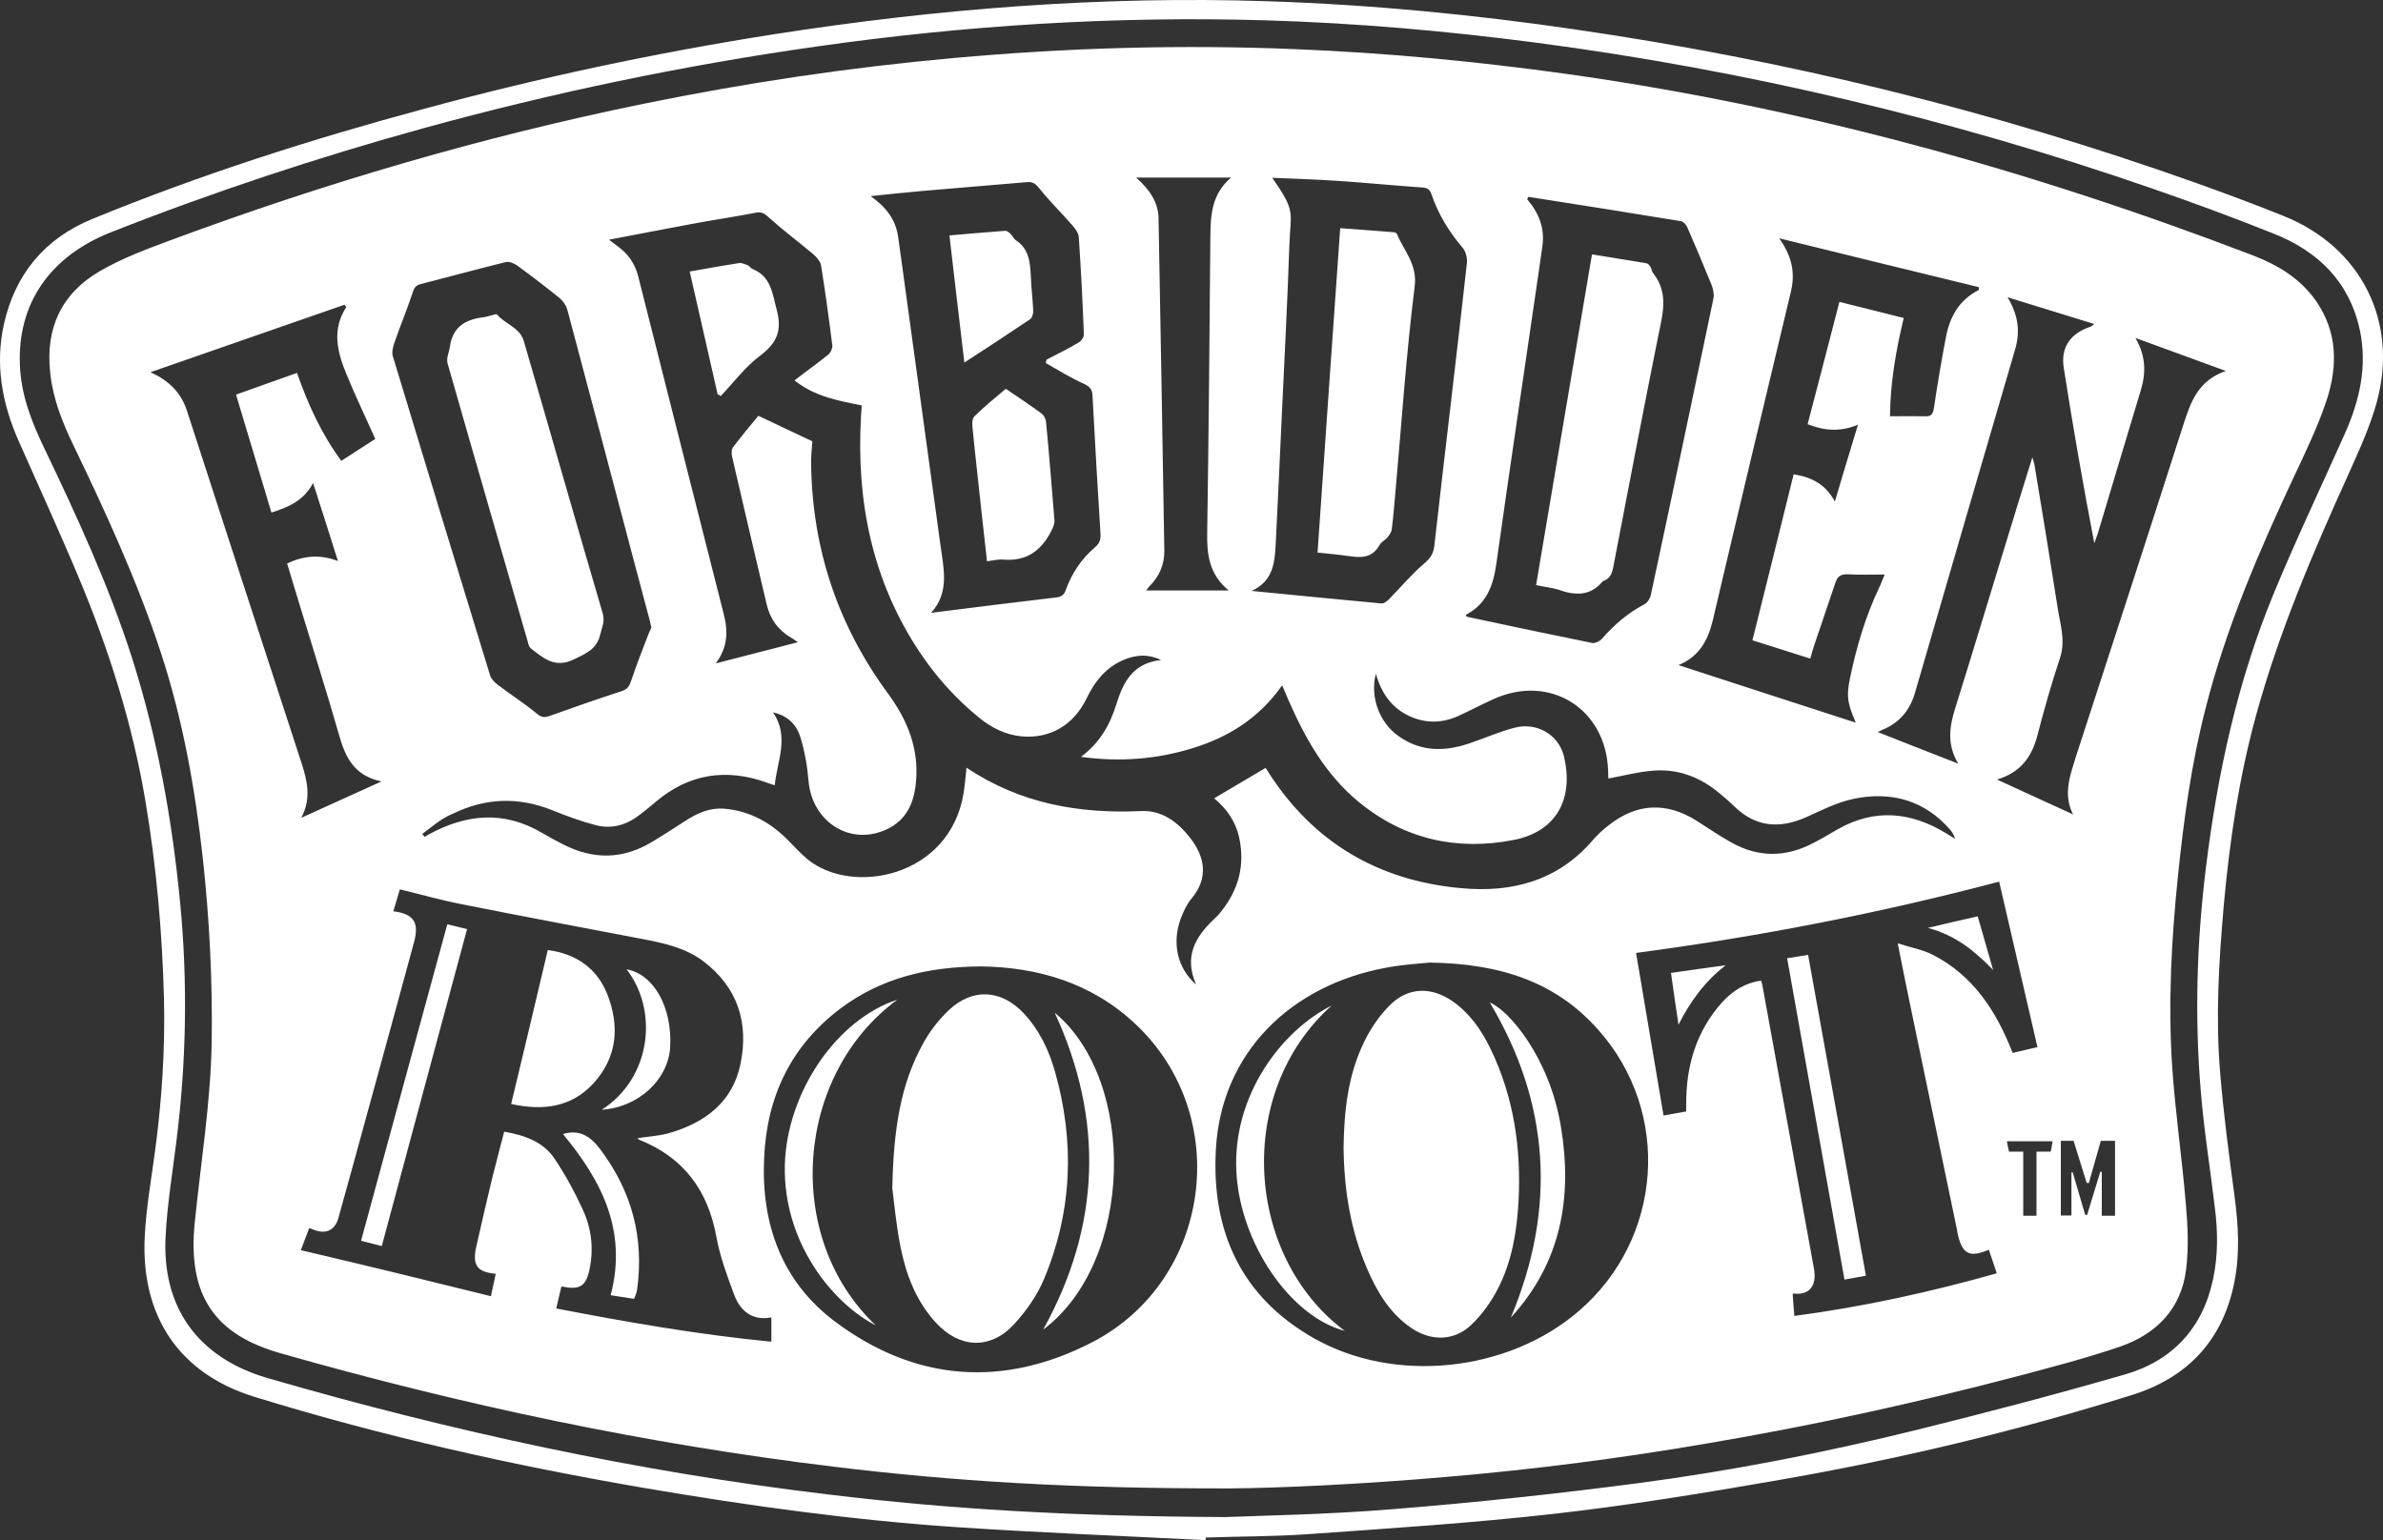 <?xml version="1.0" encoding="UTF-8"?>
<svg xmlns="http://www.w3.org/2000/svg" id="Layer_1" viewBox="0 0 989.08 639.42">
  <rect x="0" y="0" width="989.08" height="639.42" fill="#333333" stroke="none"/>
  <defs>
    <style>.cls-1{fill:#fff;}</style>
  </defs>
  <g id="Layer_1-2">
    <g id="Layer_1-3">
      <path class="cls-1" d="M500.36,639.42c-34.4-1.8-68.8-3.1-103.1-5.4-43.4-2.9-86.5-8.9-129.4-16.2-54.8-9.4-109-21.5-162.2-37.9-30.9-9.5-47.2-33-45.6-66.4.6-11.9,2.7-23.8,4.3-35.7,2.8-20.9,4.2-42,3.7-63.1-.7-27.4-3.1-54.6-7.6-81.6-5.3-31.8-14.9-62.4-27.3-92.2-8.1-19.4-16.9-38.6-25.4-57.8-6.9-15.6-9.9-31.8-6.1-48.7,4.7-20.8,17.1-35.5,36.6-43.5,44.8-18.4,90.9-33.1,137.6-45.7,47.9-13,96.3-23.3,145.4-31C389.16,3.62,457.46-1.78,526.26.52c42.7,1.4,85.2,5.5,127.5,11.7,87.6,12.7,173.2,33.7,256.8,63.4,12.6,4.5,25,9.1,37.4,14.1,32,12.9,47.6,43.7,38.6,77-2.8,10.3-7.4,20.3-11.8,30.1-14.8,32.7-28.9,65.6-38.4,100.3-7.1,25.9-11,52.4-13.4,79.1-2,22.9-3.4,45.8-1.5,68.8,1.4,17.3,3.7,34.4,6,51.6,1.6,12,2.3,23.9-.1,35.8-4.8,24.1-19.5,39.6-42.7,46.8-48.1,15-97.1,26.7-146.8,35.3-31,5.4-62.1,10.5-93.3,14-33.8,3.8-67.8,6-101.7,8.4-14.1,1-28.3.9-42.4,1.4,0,.4-.1.7-.1,1.1ZM508.66,629.82c14-.6,41.9-1,69.7-3.3,33.7-2.7,67.5-6.3,101-10.7,39-5.1,77.6-12.7,115.8-22.1,29.1-7.2,58.1-14.8,86.8-23.1,19.7-5.7,32.3-19.2,36.6-39.6,2.1-9.9,2-19.9.7-29.9-1.9-16-4.5-32-5.8-48-2.6-30.9-1.7-61.8,2.1-92.7,4.8-39.2,13.1-77.6,28.2-114.1,9.2-22.3,19.6-44.1,29.4-66.1,6.2-13.8,9.5-28.1,6.3-43.2-4.3-20-17.3-32.7-35.7-40-16.7-6.7-33.6-12.9-50.6-18.8-83.2-28.8-168.3-49-255.5-60.5-37.5-4.9-75.1-8.2-112.8-9.3-62.3-1.8-124.3,2.1-186,10.9-55,7.8-109.2,19.1-162.7,33.8-44.2,12.2-87.5,26.5-130.1,43.3-25.4,10-38.9,29.7-37.8,55.3.5,12.1,4.7,23.1,9.9,33.9,13.7,28.6,27,57.4,36.7,87.7,10.5,33.1,16.6,67,19.9,101.4,3.2,33.2,2.6,66.4-1.6,99.5-1.6,12.8-3.7,25.6-4.4,38.5-1.8,30.1,13.5,51,42.3,59.4,76.3,22.1,153.7,38.9,232.6,48.3,50.2,6.1,100.5,9.1,165,9.4Z"></path>
      <path class="cls-1" d="M510.46,617.92c-65.7.1-115.1-3-164.3-9-77.8-9.4-154.3-25.6-229.7-47.1-27.1-7.7-38.8-23.7-35.6-54.5,2.5-24.7,6.5-49.2,7-74.1.4-25.8-.9-51.5-3.7-77.1-3.2-28.9-8.3-57.5-17.4-85.2-9.8-29.8-22.9-58.3-36.5-86.5-4.5-9.4-8.3-19-9.4-29.5-2.1-18.4,4.5-33,20.5-42.3,9.1-5.3,19.2-9.1,29.2-12.8,64.1-23.8,129.4-43,196.4-56.7,42.5-8.7,85.3-15.1,128.5-19,47.4-4.3,94.8-5.7,142.4-3.7,37.2,1.5,74.2,5,111.1,10.1,98.4,13.7,193.5,40,286.1,75.5,10.4,4,19.7,9.6,26.2,18.9,8.9,12.8,9.1,26.9,4.5,41-3.6,10.9-8.7,21.5-13.6,31.9-14.6,31.2-28.2,62.7-36.7,96.2-5.9,22.9-9.1,46.3-11.5,69.8-2.7,26.2-4.1,52.5-2.4,78.8,1.3,19.1,4.1,38.2,5.7,57.3.8,9,1.2,18.2.1,27.1-2,16.3-12.3,26.8-27.3,32-14,4.8-28.3,8.5-42.6,12.3-42.3,11.1-85,20.5-128.1,27.8-36,6.2-72.2,10.9-108.7,14-35.4,3.1-70.8,4.7-90.2,4.8ZM175.26,346.22c.3.4.7.8,1,1.2.6-.3,1.2-.7,1.7-1,15.6-8.5,31.2-10,47.1-.6,2.9,1.7,5.8,3.3,8.8,4.8,12.4,6.3,24.6,6.2,36.6-1,4.9-2.9,9.7-6.1,14.6-9.2,4.7-3,9.6-5.1,15.4-4.7,11.1.9,20,6.1,27.5,14,2.3,2.4,4.6,4.8,7.2,7,18.5,15.2,59.1,7.6,64.8-27.5.5-3.3.8-6.7,1.2-10.5,22.3,14.9,46.7,19.2,72.5,18,8.7-.4,15.2,4.6,20.3,11.1,6,7.7,7.9,16.5.6,25.2-2,2.4-3.4,5.5-4.5,8.4-3.7,10.1-1.4,20.6,6.4,27.3-5.1-11.5-.4-19.7,7.3-27,1.1-1,2.1-2,3-3.2,7.4-9.2,10.1-19.5,7.5-31.1-1.5-6.6-5.3-11.8-10.3-16,7.2-4.3,14.2-8.4,21.3-12.6-.1-.1.1,0,.1.1.4.5.8,1.1,1.1,1.7,18.7,29.2,45.7,45,79.9,48.1,21.1,2,40.3-3,54.8-20,1.9-2.2,4.1-4.2,6.4-6,11.7-9.3,24-9.9,36.6-2,4.7,3,9.4,6.2,14.2,8.9,11.2,6.4,22.6,6.4,34,.5,3.6-1.8,7-3.9,10.5-5.9,15.2-8.6,30.1-7.2,44.7,1.6,1.3.8,2.6,1.6,3.9,2.4-.4-1.5-1.1-2.6-1.9-3.6-10.7-12.4-24.6-16.2-40.1-13-6.8,1.4-13.3,4.7-19.7,7.6-11.2,5-21.2,4.2-30.2-4.7-1.9-1.9-4-3.6-6-5.3-7.8-6.5-16.8-10-26.9-9.3-6.4.4-12.7,2.1-19.1,3.3,0-.6-.1-1.9-.1-3.2-.8-25.7-24-40.3-47.3-29.9-5,2.2-9.8,4.8-14.8,7.1-6.7,3-13.4,3.2-20.1.2-7.6-3.4-11.9-9.6-14.2-17.7-2.5,9.5,1.4,20.2,9.3,25.8,9.3,6.7,19.4,6.6,29.8,3,6.2-2.1,12.2-4.8,18.5-6.4,9.1-2.4,18.3,2.8,20.5,12,4,17.1-2.7,31-20.9,34.6-23.6,4.6-45.4-.3-64.2-15.7-13.8-11.3-22.3-26.4-29.3-42.4-.8-1.9-1.6-3.8-2.6-6.1-9.6,13.7-22.4,21.6-37.5,26.2-14.8,4.5-29.8,5.7-46,3.5,8-6,12.1-13.5,14.7-21.9,2.8-8.9,6.7-17.1,18.6-18.3-5.5-2.6-10-2.1-14.5-.5-8,3-12.9,9-16.5,16.5-5.4,11.1-15.2,16.7-26.8,15.7-6.7-.6-12.5-3.5-17.7-7.7-9.6-7.8-17.8-16.9-24.7-27.2-19.8-29.7-26.4-62.8-24.4-97.9.1-1.6.2-3.1.3-4.6-9.9-2-19.5-3.7-27.9-10.4,4.9-3.8,9.6-7.1,14-10.7,1-.8,1.8-2.6,1.7-3.8-1.4-11.1-2.9-22.2-4.7-33.3-.3-1.6-1.8-3.3-3.1-4.5-6.1-5.1-12.5-9.9-18.4-15.2-1.8-1.6-3-2.7-5.7-2.1-8.5,1.7-17.1,2.9-25.6,4.5-11.5,2.1-22.9,4.4-35.2,6.7,1.7,1.3,2.7,2,3.7,2.8,4.3,3.1,7.1,7.2,8.4,12.3,11.8,46.7,23.6,93.5,35.5,140.2,1.9,7.3,1.7,14-3.3,20.6,11.5-3,22.5-5.8,34.1-8.8-1.2-.8-1.9-1.4-2.7-1.8-5.5-3.2-8.9-7.9-10.3-14.1-4.8-20.4-9.6-40.7-14.3-61.1-.3-1.3-.3-3.1.5-4.1,3.4-4.5,7.1-8.9,10.4-12.9,7.8,3.7,15,7.1,22.4,10.6-.2,3-.6,6.3-.5,9.6.5,35.1,11.1,66.8,31.9,95.1,7.4,10.1,12.2,21,11.8,33.7-.3,9.7-2.9,18.6-13,23-15.1,6.5-30.5-3.8-31.8-20.7-.5-6-1.6-12.2-3.4-18s-6-9-11.3-10.2c6.9,10.2,1.7,20.1.7,30.3-1.3-.4-2.4-.8-3.5-1.2-16.7-5.9-32-3.6-45.7,7.9-2.1,1.8-4.3,3.6-6.5,5.3-5.4,4.3-11.6,6.3-18.4,4.6-6.2-1.6-12.2-3.8-18.1-6.2-14.1-5.7-27.9-5.2-41.4,1.4-5,2-8.7,5.5-12.7,8.4ZM203.76,538.12c.8-3.7,1.4-6.5,2-9.3-7.7-.7-9.8-3.5-8.1-11.2,2.1-9.5,4.4-19,6.6-28.4,1.6-6.4,3.3-12.8,5-19.4,8.6,1.5,16.2,4.2,20.9,11.2,4.5,6.7,8.4,13.9,11.8,21.3,3.5,7.6,4.5,15.9,2.8,24.3-1.5,7.5-4.1,9-11.5,7.5-.2,0-.4.2-.3.2-.7,3-1.4,5.8-2.1,8.9,29.5,5.7,59.4,10.9,89.3,13.8v-10.1c-7.8,1.5-12.8-2.5-15.4-9.3-2.9-7.8-5.9-15.8-7.4-24-3.5-19.5-13.7-33.2-32.2-40.5-.2-.1-.4-.5-.5-.6,4.3-.7,8.6-.9,12.7-2,15.1-4.3,26.7-12.8,30-28.9,3.5-17-1.2-31.8-15.5-42.6-7.5-5.6-16.4-7.5-25.3-9.2-25.1-4.8-50.2-9.5-75.3-14.5-8.6-1.7-17-4.1-25.3-6.1-1,3.3-1.8,6.2-2.7,9.1,8.5,1.1,10.8,4.6,8.6,12.8-6.5,23.9-13,47.8-19.6,71.7-3.9,14.3-7.8,28.5-11.8,42.8-1.4,5-4.9,6.8-9.8,5.1-.8-.3-1.6-.6-2.3-.9-1.1,3-2.2,5.7-3.5,9.2,26.5,6.2,52.7,12.6,78.9,19.1ZM407.26,401.22c-22.1.1-41.4,4.8-58.2,17.3-20.7,15.5-30.8,36.7-31.9,62.2-1.3,27.4,7.3,51.4,29.5,68,33.3,24.9,69.8,27.5,106.5,8.6,49.7-25.6,58.8-93.9,18.2-132.1-18.3-17.3-40.9-23.7-64.1-24ZM593.36,399.62c-3.9.4-11.3.8-18.4,2.2-39.1,7.3-68.1,35.1-70.3,75.4-1.9,33.7,10.3,61,40.4,78.2,33.8,19.3,80.8,14.2,110.2-11.1,34.9-30,38.7-82.4,8.1-116.8-17.6-19.9-40.7-27.5-70-27.9ZM679.06,395.62c3.8,22.5,7.6,44.9,11.4,67.5,3.5-.6,6.5-1.2,9.4-1.7v-2.7c-.1-16,4.1-30.6,15-42.7,4.3-4.7,9.5-8,16.1-8.9.2.8.4,1.3.5,1.8,4.5,24.9,9.1,49.8,13.6,74.7,2.6,14.3,5.2,28.6,7.8,42.9,1.4,7.4-2,11.3-8.4,10.5-.2,0-.4.2-.4.2.2,3,.4,5.8.7,9.1,28.6-3.8,56.5-9.9,84-17.7-1.2-3.6-2.2-6.7-3.3-9.8-8,3.5-11.2,1.8-13-7-.1-.3-.1-.5-.1-.8-6.6-31.7-13.2-63.4-19.8-95.1-1.6-7.6-3.1-15.3-4.9-24.3,5.5,1.8,10.3,2.6,14.4,4.7,17,8.6,26.6,23.6,33.3,40.8,3.6-.8,6.7-1.6,10.3-2.4-5.3-23-10.6-45.7-15.9-68.7-49.6,13.1-99.5,22.8-150.7,29.6ZM860.46,338.12c-3.3-6.4-2.3-12.7-.4-18.9.5-1.5.9-3.1,1.4-4.6,15-46.1,30-92.2,44.8-138.4,3-9.3,6.1-18.3,17.6-22.2-13-4.8-24.7-9-37.5-13.7,4.5,7.9,4.3,14.8,2.1,22-6,19.7-11.8,39.5-17.8,59.3-.4,1.3-1,2.6-1.4,3.9-4.7-24.4-8.9-48.6-12.7-72.9-1.3-8.6,2.9-14.2,11.1-17,.4-.1.7-.5,1.6-1.1-12.1-3.7-23.6-7.3-36-11.1,4.4,7.3,5.3,14.1,3.2,21.4-13.9,47.5-27.8,95.1-41.6,142.7-2.1,7.3-6.4,12.5-13.4,15.4-.5.2-1,.5-2.1,1,11.3,4.5,21.9,8.6,33.4,13.1-4.8-8.1-3.6-15.5-1.2-23.1,6.9-22.1,13.6-44.3,20.4-66.5,3.7-12.2,7.5-24.4,11.6-37.6.5,2,.9,3,1,4,3.2,19.3,6.4,38.7,9.4,58,1,7,3.5,13.8,1.1,21.2-3.5,10.6-6.6,21.4-9.4,32.2-2.3,9-7,15.5-16.8,18.4,10.8,5,21.2,9.7,31.6,14.5ZM434.06,150.72c.1-.5.2-.9.3-1.4,4.4-2.3,9-4.5,13.3-7.1,1.1-.6,2.3-2.3,2.2-3.5-.5-13.5-1.2-26.9-2.1-40.3-.1-1.7-1.5-3.5-2.7-4.9-4.4-5.1-9.3-9.8-13.5-15.1-1.6-2-2.8-3.1-5.4-2.8-14.6,1.3-29.2,2.4-43.8,3.7-6.7.6-13.4,1.3-21,2.1,6.5,4.6,10.4,9.8,11.4,16.8.5,3.8,1.1,7.7,1.6,11.5,5.3,38.7,10.6,77.4,15.9,116,1.3,9.9,4.1,20-3.8,28.7,17.6-2.2,34.8-4.4,52-6.4,2.2-.3,3.2-1.1,3.9-3.1,2.5-6.9,6.5-12.9,12-17.6,2-1.7,2.6-3.3,2.4-5.8-1.2-19-2.3-38.1-3.3-57.1-.1-2.6-.9-3.8-3.4-5-5.6-2.5-10.7-5.7-16-8.7ZM270.36,260.52c-.3-1.2-.5-2.1-.7-3-2.5-9.4-5-18.8-7.5-28.2-8.9-33.6-17.7-67.2-26.7-100.8-.5-1.7-1.7-3.5-3.1-4.7-5.8-4.7-11.7-9.2-17.7-13.6-1.3-.9-3.4-1.8-4.8-1.4-11.8,2.9-23.5,6.1-35.2,9.1-2.1.5-2.8,1.6-3.4,3.6-2.3,7-5.2,13.9-7.6,20.9-.6,1.7-1.1,3.9-.6,5.5,13.4,44.2,26.8,88.4,40.4,132.6.5,1.5,2,2.9,3.3,3.9,5.3,4,10.9,7.6,16,11.8,1.8,1.5,3,1.8,5.1,1.1,10-3.6,20.1-7.1,30.2-10.4,2.4-.8,3.2-2.1,3.9-4.3,2.2-6.5,4.7-13,7.2-19.4.4-1,.9-1.9,1.2-2.7ZM634.36,81.72c-.2.3-.3.7-.5,1,4.9,5.7,7.4,12.1,6.3,19.6-.6,4-1.1,7.9-1.7,11.9-5.8,40-11.8,79.9-17.4,119.9-1.3,9-4,16.5-12.4,21-.1.1-.2.4-.2.6.2.1.4.3.7.4,17.2,3.7,34.4,7.3,51.6,10.8,1.2.3,3.2-.7,4.1-1.7,5.1-5.8,10.7-10.7,17.6-14.3,1.3-.7,2.4-2.4,2.7-3.8,8.8-41,17.4-82.1,26-123.1.4-1.8-.1-3.9-.7-5.6-3.3-8.1-6.7-16.2-10.2-24.2-.4-1-1.6-2.2-2.6-2.4-21.2-3.5-42.3-6.8-63.3-10.1ZM519.46,245.32c18.6,1.8,36.3,3.6,53.9,5.2,1.1.1,2.5-1,3.4-2,4.8-4.9,9.3-10.3,14.5-14.7,2.6-2.2,3.8-4.3,4.1-7.5,2.2-19.9,4.6-39.7,6.9-59.6,2.2-19.2,4.5-38.4,6.6-57.6.2-2.1-.5-4.8-1.9-6.4-5.6-6.6-10-13.8-12.8-22-.7-2.2-1.9-2.8-4-2.9-11.4-.8-22.9-1.9-34.3-2.7-9.1-.6-18.2-.9-27.8-1.3,9.9,14.2,7.6,13.9,7.1,27.9-.8,24-2.1,48-3.2,71.9-.8,17.6-1.6,35.2-2.5,52.8-.4,7.6-1.3,15-10,18.9ZM696.66,276.12c24.8,8.1,49.2,16,73.6,23.9-3.5-8.1-3.9-10.9-2.5-18,2.7-13.2,6.5-26.1,12.3-38.3.7-1.4,1.2-2.9,2.2-5.2-5.5,0-10.4.2-15.3-.1-2.7-.1-4.2.7-5.1,3.3-2.9,8.6-5.8,17.1-8.7,25.7-.7,2-1.2,3.9-1.8,6-8.2-2.6-16-5.1-24-7.6,5.8-23.3,11.5-46.1,17.1-68.9,7.7,1.2,13.4,4.3,17.1,11.3,3.2-10.8,6.3-21,9.6-31.9-7.4,3.1-14,2.5-20.9-.2,4.5-17.1,8.8-33.8,13.2-50.8,9.2,2.3,17.8,4.5,26.7,6.7-3.3,13.7-5.6,27.1-5.7,40.8,5.2,0,10-.1,14.8,0,2.4.1,3-1,3.4-3.3,1.5-9.9,3.1-19.7,5-29.5,1.6-8.5,5.5-15.5,13.6-19.6.1-.1,0-.4.1-1.2-27.2-6.6-54.5-13.3-82.9-20.3,5.3,7.4,6.7,14.3,4.9,22-10.9,45.6-21.8,91.2-32.5,136.8-2.1,8.6-5.9,15-14.2,18.4ZM62.46,154.52c7.6,3.5,12.6,8.3,15.1,15.9,15.8,48.9,31.8,97.8,47.7,146.7,2.3,7.2,4,14.4-.2,22.4,11.3-5.1,21.7-9.9,33.3-15.1-11.6-2.4-15.1-10.3-17.7-19.5-5.1-17.9-10.8-35.7-16.2-53.5-1.8-5.8-3.5-11.6-5.3-17.5,6.9-3.2,13.6-3.9,21.1-1-3.5-11.2-6.8-21.4-10.3-32.4-4,7.5-10.3,10-17.3,12.3-4.9-16.5-9.8-32.6-14.7-49,8.6-3.1,16.8-6,25.3-9,4.6,13.1,10.2,25.4,18.4,36.5,5.2-3.4,10-6.5,14.1-9.1-4.1-9.2-8.4-18.1-12.1-27.2-3.7-9-6-18.3.1-27.6-.3-.3-.6-.6-.8-.9-27.1,9.4-53.8,18.7-80.5,28ZM471.56,73.72c5.7,5.1,9.1,10.2,9.3,16.7.8,46,1.7,92.1,2.4,138.1.1,5.7-2,10.7-6.1,14.8-.5.5-.9,1.1-1.4,1.8h34.2c-8.1-6.7-9.1-15-8.9-24,.6-40.8,1-81.7,1.3-122.5.1-9.1.4-17.9,8.6-24.9-13.4,0-25.9,0-39.4,0ZM865.46,504.32c.3,0,.6.1.8.1,1.8-6,3.7-12,5.5-18,.2,0,.4.1.6.1v18.2h5.5v-31.1h-5.9c-1.7,6.1-3.4,11.9-5,17.6-.3-.1-.6-.1-.9-.2-1.8-5.8-3.6-11.6-5.4-17.4h-5.3v31h4.4v-17.9c.2,0,.4,0,.5-.1,1.8,6,3.5,11.8,5.2,17.7ZM832.96,473.82c.3,1.7.6,3,.9,4.3h5.9v26.6h5.5v-26.6h5.9c.3-1.3.5-2.7.8-4.3h-19Z"></path>
      <path class="cls-1" d="M297.86,163.72c-3.8-16.9-7.7-33.8-11.6-51,7.1-1.2,13.8-2.5,20.5-3.5,1.1-.2,2.5.5,3.6.9.7.3,1.2,1.2,1.9,1.5,7.9,3.2,8.3,10.3,10.2,17.3,2.2,8.5-.1,13.5-6.9,18.7-6.2,4.6-11,11.1-16.4,16.8-.4-.3-.8-.5-1.3-.7Z"></path>
      <path class="cls-1" d="M227.36,394.42c12.1,1.6,20.6,7.8,24.8,18.6,5.1,13.2,4,26.1-6,36.9-9.1,9.8-20.8,11.3-34,8.4,5.1-21.3,10.2-42.5,15.2-63.9Z"></path>
      <path class="cls-1" d="M185.66,383.72c2.8.7,5.3,1.3,8.2,2-11.8,43.9-23.6,87.5-35.4,131.6-3-.8-5.6-1.4-8.6-2.2,11.9-43.9,23.8-87.4,35.8-131.4Z"></path>
      <path class="cls-1" d="M233.66,470.82c6.8-2.1,11.5.9,15.6,6.5,13,17.3,18.1,36.5,15.2,57.9-.1.8-.3,1.6-.6,2.3-.1.5-.4,1-.7,1.7-3.3-.5-6.6-1-9.7-1.5,7-26.7-3.7-47.5-19.8-66.9Z"></path>
      <path class="cls-1" d="M249.76,460.72c20.6-13.2,23.6-41.2,10.3-58.3,11.3,2,19,15.8,18.1,32.2-.7,13.5-13.1,25.1-28.4,26.1Z"></path>
      <path class="cls-1" d="M370.36,493.32c.5-24.2,3.3-43.2,13-60.5,2.7-4.9,6.4-9.6,10.5-13.5,9.9-9.3,21.8-8.5,31.1,1.4,6.4,6.9,10.4,15.2,12.9,24.1,8.3,29.2,7.2,58.1-4.5,86.1-2.9,7-7.6,13.6-12.7,19.1-9.8,10.4-22.5,9.7-32.2-.9-8.2-8.9-12.4-19.9-14.7-31.5-1.9-9.5-2.7-19.2-3.4-24.3Z"></path>
      <path class="cls-1" d="M372.46,415.02c-42.3,31-47.8,98.4-9,135.2-17.7-9-38.6-34.4-37.7-66.8.9-29.8,21.3-60.1,46.7-68.4Z"></path>
      <path class="cls-1" d="M437.76,420.42c34.2,28.4,32.9,103.4-4.8,131.6,23.9-43.1,25.3-87.2,4.8-131.6Z"></path>
      <path class="cls-1" d="M557.66,476.42c.2-15.1,1.8-29.8,8.3-43.4,2.7-5.7,6.4-11.2,10.8-15.6,7.6-7.7,17.3-7.9,26.2-1.7,7.1,5,11.9,11.9,15.6,19.5,9.8,20.2,12.9,41.6,11.7,63.8-.7,12.5-2.8,24.8-8.5,35.9-2.8,5.5-6.6,10.8-11,15-7.1,6.9-16.8,7-25,1.4-8.8-6-14.1-14.8-18.2-24.3-7.1-16.3-9.7-33.3-9.9-50.6Z"></path>
      <path class="cls-1" d="M552.76,417.42c-40.5,36.1-36,104.2,5.4,135.1-22.4-5.8-43.5-36.2-45-66.2-1.6-31.6,18.7-58.4,39.6-68.9Z"></path>
      <path class="cls-1" d="M627.06,547.02c19.1-45.4,16.2-89.1-8.7-130.8,7.5,2.9,24.7,22.3,29.5,51.5,4.9,29.4.1,56.6-20.8,79.3Z"></path>
      <path class="cls-1" d="M774.46,529.62c-3.1.6-5.7,1-8.9,1.6-7.9-44.4-15.8-88.7-23.8-133.4,2.9-.5,5.5-.9,8.7-1.4,8,44.4,16,88.5,24,133.2Z"></path>
      <path class="cls-1" d="M696.66,425.42c-1-7-2.1-14-3.1-21.5,7.5-1.1,14.5-2.1,22.7-3.2-9,7-14.8,15.3-19.6,24.7Z"></path>
      <path class="cls-1" d="M827.26,402.72c-7.6-7.9-15.5-14.4-27.1-17.5,7.6-1.8,14-3.3,20.7-4.8,2.2,7.6,4.3,15,6.4,22.3Z"></path>
      <path class="cls-1" d="M417.46,161.42c5.3,3.6,10.2,6.8,14.9,10.3.9.7,1.6,2.1,1.8,3.3,1.3,13.7,2.4,27.4,3.5,41,.1,1.4-.6,3-1.3,4.4-4.1,8.1-10.3,12.7-19.8,11.9-2.2-.2-4.4.4-6.9.7-1.4-12.7-2.8-25-4.1-37.3-.7-6.4-1.4-12.7-2-19.1-.1-1.3.1-3.1,1-3.9,4.2-4.1,8.7-7.8,12.9-11.3Z"></path>
      <path class="cls-1" d="M400.26,150.52c-2.1-17.5-4.1-35-6.2-52.8,8-.7,15.6-1.3,23.1-1.9.7-.1,1.7.7,2.3,1.3.9.8,1.3,2.1,2.3,2.7,5.5,3.7,5.8,9.3,6.1,15.1.2,4.8.8,9.6,1,14.3,0,1.1-.5,2.8-1.3,3.3-8.9,6-17.9,11.9-27.3,18Z"></path>
      <path class="cls-1" d="M205.36,130.52c.4,0,.8-.1.9,0,3.3,4,9.4,5.4,11.1,10.9,11,37.7,21.7,75.5,32.8,113.2,1,3.3-.3,5.8-1,8.7-1.4,6.2-5.8,7.9-10.9,10.4-8,3.9-12.7-.5-17.9-4.5-.7-.6-1.1-1.8-1.3-2.8-11.1-38.5-22.3-77-33.3-115.6-.6-2.1.7-4.7,1-7.1,1.2-8,6.4-11.1,13.8-12,1.6-.2,3.3-.8,4.8-1.2Z"></path>
      <path class="cls-1" d="M637.56,242.92c7.8-46,15.4-91.4,23.2-137.3,7.8,1.3,15.3,2.4,22.7,3.7.6.1,1.2.9,1.6,1.5.5.8.5,1.9,1.1,2.6,6.6,8.3,3.9,17.1,2.1,26.1-6.4,31.9-12.5,63.7-18.6,95.6-.5,2.8-1.3,5.1-4.2,6.1-.1,0-.3.1-.3.2-5.3,6.3-11.7,5.8-18.6,3.3-2.8-.8-5.7-1.1-9-1.8Z"></path>
      <path class="cls-1" d="M546.86,229.42c3.1-44.9,6.2-89.5,9.4-134.7,7.5.6,14.9,1.1,22.3,1.7.5,0,1.1.4,1.3.8,2.9,7.1,8.5,12.4,7.3,21.8-3.5,28-5.4,56.3-7.9,84.4-.5,5.4-.9,10.9-1.6,16.3-.1,1.2-1,2.3-1.7,3.3-1,1.2-2.7,2-3.4,3.3-3.1,5.5-7.8,5.3-13,4.5-4-.6-8-.9-12.7-1.4Z"></path>
    </g>
  </g>
</svg>
